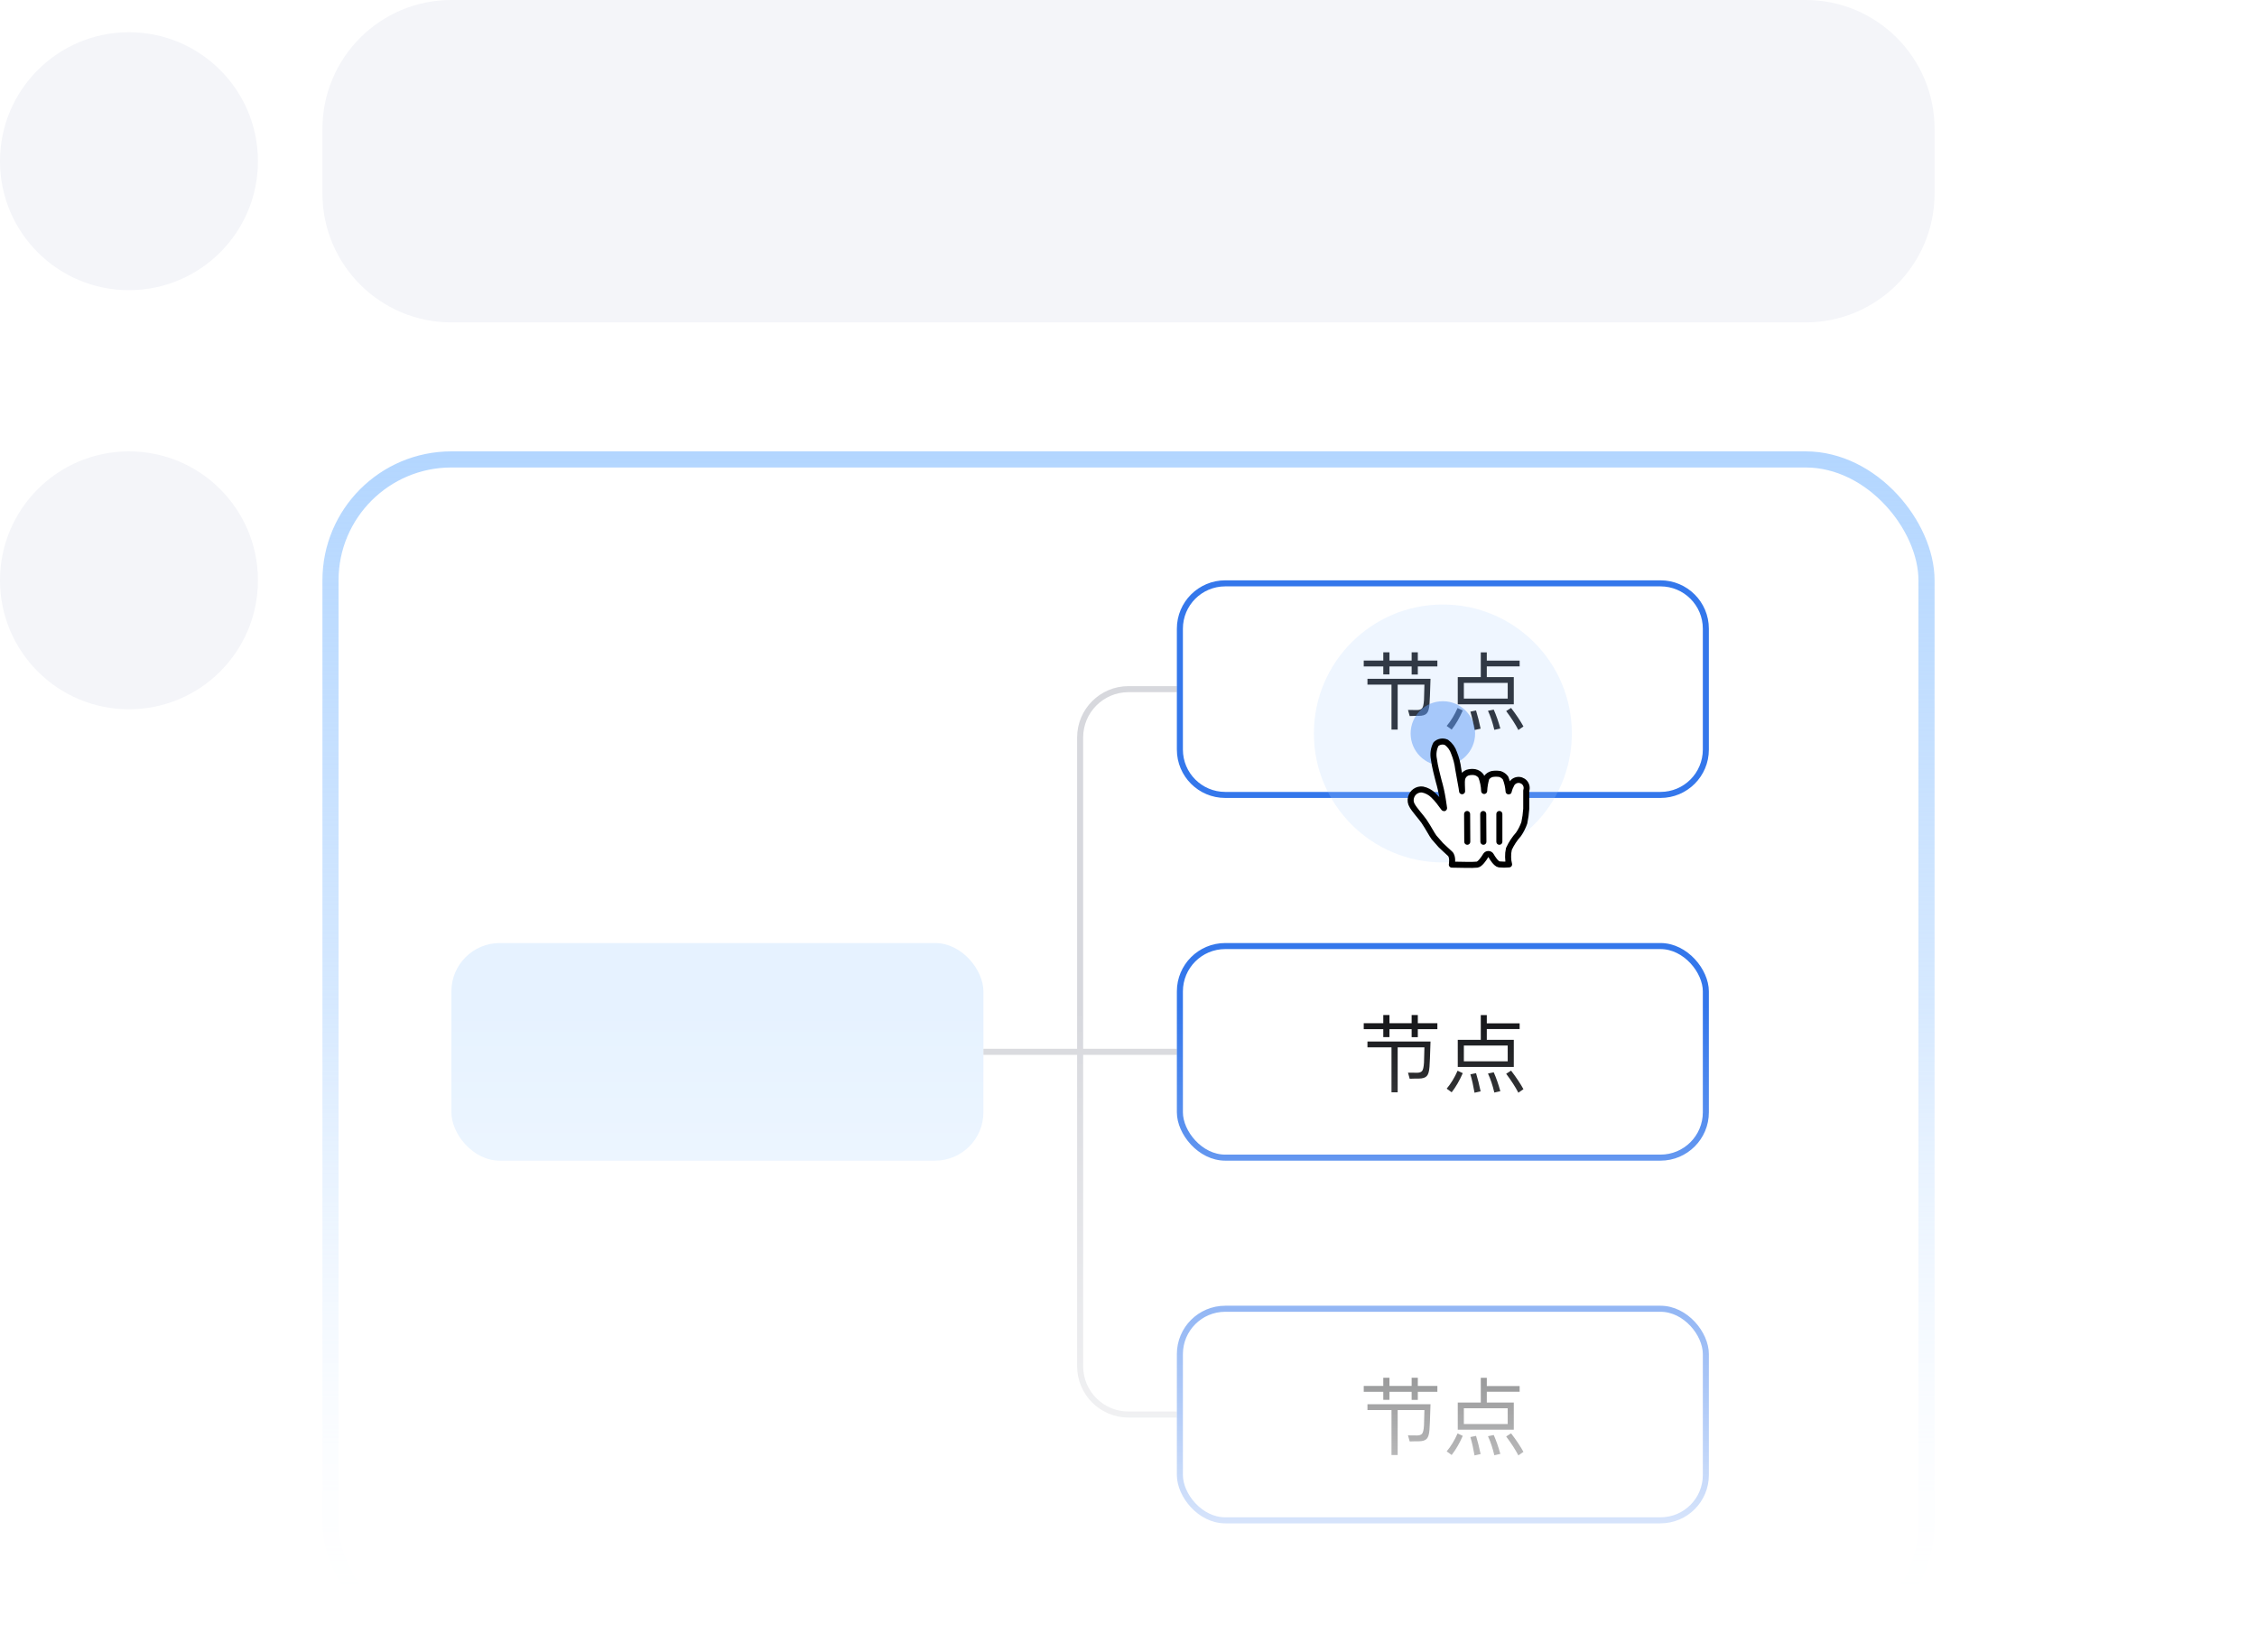 <svg width="280" height="205" viewBox="0 0 280 205" fill="none" xmlns="http://www.w3.org/2000/svg">
<g clip-path="url(#clip0_2980_5966)">
<rect width="280" height="205" fill="white"/>
<circle cx="16" cy="20" r="16" fill="#F4F5F9"/>
<circle cx="16" cy="72" r="16" fill="#F4F5F9"/>
<path d="M40 16C40 7.163 47.163 0 56 0H224C232.837 0 240 7.163 240 16V24C240 32.837 232.837 40 224 40H56C47.163 40 40 32.837 40 24V16Z" fill="#F4F5F9"/>
<rect x="41" y="57" width="198" height="147" rx="15" stroke="url(#paint0_linear_2980_5966)" stroke-width="2"/>
<rect x="56" y="117" width="66" height="27" rx="6" fill="#E6F2FF"/>
<path d="M122 130.5H134M146 130.5H134M134 130.5V91.5C134 88.186 136.686 85.5 140 85.5H146M134 130.5V169.5C134 172.814 136.686 175.5 140 175.5H146" stroke="#D7D8DD" stroke-width="0.75"/>
<rect x="146.375" y="117.375" width="65.25" height="26.25" rx="5.625" fill="white"/>
<rect x="146.375" y="117.375" width="65.25" height="26.25" rx="5.625" stroke="#3477EB" stroke-width="0.75"/>
<path d="M172.627 129.943H169.645V129.218H177.467C177.415 130.972 177.373 132.022 177.341 132.358C177.299 132.925 177.194 133.303 177.005 133.502C176.816 133.712 176.48 133.817 175.997 133.817C175.693 133.817 175.325 133.817 174.884 133.838L174.674 133.082C175.052 133.082 175.43 133.093 175.819 133.093C176.092 133.093 176.291 133.019 176.417 132.883C176.543 132.736 176.627 132.389 176.659 131.843C176.669 131.56 176.69 130.93 176.711 129.943H173.393V135.519H172.627V129.943ZM169.183 126.95H171.608V125.932H172.375V126.95H175.126V125.932H175.892V126.95H178.318V127.685H175.892V128.683H175.126V127.685H172.375V128.672H171.608V127.685H169.183V126.95ZM183.704 125.942H184.45V126.961H188.524V127.675H184.45V129.008H187.799V132.379H180.848V129.008H183.704V125.942ZM187.043 131.675V129.722H181.604V131.675H187.043ZM180.827 132.841L181.468 133.145C181.069 134.059 180.617 134.846 180.092 135.519L179.473 135.067C179.998 134.447 180.449 133.702 180.827 132.841ZM183.116 133.145C183.326 133.838 183.515 134.595 183.683 135.403L182.927 135.571C182.78 134.71 182.612 133.954 182.413 133.292L183.116 133.145ZM185.311 133.04C185.626 133.754 185.899 134.542 186.13 135.382L185.384 135.55C185.174 134.658 184.912 133.87 184.597 133.188L185.311 133.04ZM187.463 132.83C188.135 133.712 188.639 134.479 188.996 135.13L188.366 135.571C187.999 134.857 187.495 134.08 186.854 133.219L187.463 132.83Z" fill="#121316"/>
<rect x="146.375" y="162.375" width="65.25" height="26.25" rx="5.625" fill="white"/>
<rect x="146.375" y="162.375" width="65.25" height="26.25" rx="5.625" stroke="#3477EB" stroke-width="0.75"/>
<path d="M172.627 174.943H169.645V174.218H177.467C177.415 175.972 177.373 177.022 177.341 177.358C177.299 177.925 177.194 178.303 177.005 178.502C176.816 178.712 176.48 178.817 175.997 178.817C175.693 178.817 175.325 178.817 174.884 178.838L174.674 178.082C175.052 178.082 175.43 178.093 175.819 178.093C176.092 178.093 176.291 178.019 176.417 177.883C176.543 177.736 176.627 177.389 176.659 176.843C176.669 176.56 176.69 175.93 176.711 174.943H173.393V180.519H172.627V174.943ZM169.183 171.95H171.608V170.932H172.375V171.95H175.126V170.932H175.892V171.95H178.318V172.685H175.892V173.683H175.126V172.685H172.375V173.672H171.608V172.685H169.183V171.95ZM183.704 170.942H184.45V171.961H188.524V172.675H184.45V174.008H187.799V177.379H180.848V174.008H183.704V170.942ZM187.043 176.675V174.722H181.604V176.675H187.043ZM180.827 177.841L181.468 178.145C181.069 179.059 180.617 179.846 180.092 180.519L179.473 180.067C179.998 179.447 180.449 178.702 180.827 177.841ZM183.116 178.145C183.326 178.838 183.515 179.595 183.683 180.403L182.927 180.571C182.78 179.71 182.612 178.954 182.413 178.292L183.116 178.145ZM185.311 178.04C185.626 178.754 185.899 179.542 186.13 180.382L185.384 180.55C185.174 179.658 184.912 178.87 184.597 178.188L185.311 178.04ZM187.463 177.83C188.135 178.712 188.639 179.479 188.996 180.13L188.366 180.571C187.999 179.857 187.495 179.08 186.854 178.219L187.463 177.83Z" fill="#121316"/>
<path d="M146.375 78C146.375 74.893 148.893 72.375 152 72.375H206C209.107 72.375 211.625 74.893 211.625 78V93C211.625 96.107 209.107 98.625 206 98.625H152C148.893 98.625 146.375 96.107 146.375 93V78Z" fill="white"/>
<path d="M146.375 78C146.375 74.893 148.893 72.375 152 72.375H206C209.107 72.375 211.625 74.893 211.625 78V93C211.625 96.107 209.107 98.625 206 98.625H152C148.893 98.625 146.375 96.107 146.375 93V78Z" stroke="#3477EB" stroke-width="0.75"/>
<path d="M172.627 84.943H169.645V84.219H177.467C177.415 85.972 177.373 87.022 177.341 87.358C177.299 87.925 177.194 88.303 177.005 88.502C176.816 88.713 176.48 88.817 175.997 88.817C175.693 88.817 175.325 88.817 174.884 88.838L174.674 88.082C175.052 88.082 175.43 88.093 175.819 88.093C176.092 88.093 176.291 88.019 176.417 87.883C176.543 87.736 176.627 87.389 176.659 86.844C176.669 86.56 176.69 85.93 176.711 84.943H173.393V90.519H172.627V84.943ZM169.183 81.951H171.608V80.932H172.375V81.951H175.126V80.932H175.892V81.951H178.318V82.686H175.892V83.683H175.126V82.686H172.375V83.672H171.608V82.686H169.183V81.951ZM183.704 80.942H184.45V81.961H188.524V82.675H184.45V84.008H187.799V87.379H180.848V84.008H183.704V80.942ZM187.043 86.675V84.722H181.604V86.675H187.043ZM180.827 87.841L181.468 88.145C181.069 89.059 180.617 89.847 180.092 90.519L179.473 90.067C179.998 89.448 180.449 88.702 180.827 87.841ZM183.116 88.145C183.326 88.838 183.515 89.594 183.683 90.403L182.927 90.571C182.78 89.71 182.612 88.954 182.413 88.293L183.116 88.145ZM185.311 88.04C185.626 88.754 185.899 89.542 186.13 90.382L185.384 90.55C185.174 89.657 184.912 88.87 184.597 88.188L185.311 88.04ZM187.463 87.831C188.135 88.713 188.639 89.479 188.996 90.13L188.366 90.571C187.999 89.857 187.495 89.08 186.854 88.219L187.463 87.831Z" fill="#121316"/>
<circle opacity="0.2" cx="179" cy="91" r="16" fill="#B3D6FF"/>
<circle opacity="0.5" cx="179" cy="91" r="4" fill="#5E9BF7"/>
<g filter="url(#filter0_d_2980_5966)">
<path d="M177.904 102.893C177.624 102.533 177.274 101.803 176.664 100.893C176.314 100.393 175.454 99.443 175.194 98.953C175.006 98.655 174.952 98.293 175.044 97.953C175.201 97.307 175.813 96.879 176.474 96.953C176.984 97.056 177.454 97.306 177.824 97.673C178.082 97.916 178.319 98.181 178.534 98.463C178.694 98.663 178.734 98.743 178.914 98.973C179.094 99.203 179.214 99.433 179.124 99.093C179.054 98.593 178.934 97.753 178.764 97.003C178.634 96.433 178.604 96.343 178.484 95.913C178.364 95.483 178.294 95.123 178.164 94.633C178.045 94.152 177.951 93.664 177.884 93.173C177.758 92.545 177.849 91.892 178.144 91.323C178.493 90.995 179.006 90.908 179.444 91.103C179.884 91.428 180.213 91.883 180.384 92.403C180.646 93.044 180.821 93.716 180.904 94.403C181.064 95.403 181.374 96.863 181.384 97.163C181.384 96.793 181.314 96.013 181.384 95.663C181.453 95.298 181.707 94.996 182.054 94.863C182.351 94.772 182.667 94.751 182.974 94.803C183.284 94.868 183.558 95.046 183.744 95.303C183.975 95.887 184.104 96.506 184.124 97.133C184.15 96.584 184.244 96.04 184.404 95.513C184.571 95.278 184.815 95.108 185.094 95.033C185.424 94.973 185.763 94.973 186.094 95.033C186.365 95.124 186.602 95.295 186.774 95.523C186.985 96.054 187.114 96.614 187.154 97.183C187.154 97.323 187.224 96.793 187.444 96.443C187.558 96.104 187.845 95.851 188.196 95.781C188.547 95.71 188.909 95.832 189.146 96.1C189.383 96.369 189.458 96.744 189.344 97.083C189.344 97.733 189.344 97.703 189.344 98.143C189.344 98.583 189.344 98.973 189.344 99.343C189.307 99.928 189.227 100.51 189.104 101.083C188.93 101.59 188.687 102.071 188.384 102.513C187.898 103.053 187.497 103.663 187.194 104.323C187.118 104.651 187.085 104.987 187.094 105.323C187.093 105.634 187.133 105.943 187.214 106.243C186.805 106.286 186.393 106.286 185.984 106.243C185.594 106.183 185.114 105.403 184.984 105.163C184.919 105.034 184.788 104.953 184.644 104.953C184.5 104.953 184.368 105.034 184.304 105.163C184.084 105.543 183.594 106.233 183.254 106.273C182.584 106.353 181.204 106.273 180.114 106.273C180.114 106.273 180.294 105.273 179.884 104.913C179.474 104.553 179.054 104.133 178.744 103.853L177.904 102.893Z" fill="white"/>
<path fill-rule="evenodd" clip-rule="evenodd" d="M177.904 102.893C177.624 102.533 177.274 101.803 176.664 100.893C176.314 100.393 175.454 99.443 175.194 98.953C175.006 98.655 174.952 98.293 175.044 97.953C175.201 97.307 175.813 96.879 176.474 96.953C176.984 97.056 177.454 97.306 177.824 97.673C178.082 97.916 178.319 98.181 178.534 98.463C178.694 98.663 178.734 98.743 178.914 98.973C179.094 99.203 179.214 99.433 179.124 99.093C179.054 98.593 178.934 97.753 178.764 97.003C178.634 96.433 178.604 96.343 178.484 95.913C178.364 95.483 178.294 95.123 178.164 94.633C178.045 94.152 177.951 93.664 177.884 93.173C177.758 92.545 177.849 91.892 178.144 91.323C178.493 90.995 179.006 90.908 179.444 91.103C179.884 91.428 180.213 91.883 180.384 92.403C180.646 93.044 180.821 93.716 180.904 94.403C181.064 95.403 181.374 96.863 181.384 97.163C181.384 96.793 181.314 96.013 181.384 95.663C181.453 95.298 181.707 94.996 182.054 94.863C182.351 94.772 182.667 94.751 182.974 94.803C183.284 94.868 183.558 95.046 183.744 95.303C183.975 95.887 184.104 96.506 184.124 97.133C184.15 96.584 184.244 96.04 184.404 95.513C184.571 95.278 184.815 95.108 185.094 95.033C185.424 94.973 185.763 94.973 186.094 95.033C186.365 95.124 186.602 95.295 186.774 95.523C186.985 96.054 187.114 96.614 187.154 97.183C187.154 97.323 187.224 96.793 187.444 96.443C187.558 96.104 187.845 95.851 188.196 95.781C188.547 95.71 188.909 95.832 189.146 96.1C189.383 96.369 189.458 96.744 189.344 97.083C189.344 97.733 189.344 97.703 189.344 98.143C189.344 98.583 189.344 98.973 189.344 99.343C189.307 99.928 189.227 100.51 189.104 101.083C188.93 101.59 188.687 102.071 188.384 102.513C187.898 103.053 187.497 103.663 187.194 104.323C187.118 104.651 187.085 104.987 187.094 105.323C187.093 105.634 187.133 105.943 187.214 106.243C186.805 106.286 186.393 106.286 185.984 106.243C185.594 106.183 185.114 105.403 184.984 105.163C184.919 105.034 184.788 104.953 184.644 104.953C184.5 104.953 184.368 105.034 184.304 105.163C184.084 105.543 183.594 106.233 183.254 106.273C182.584 106.353 181.204 106.273 180.114 106.273C180.114 106.273 180.294 105.273 179.884 104.913C179.474 104.553 179.054 104.133 178.744 103.853L177.904 102.893Z" stroke="black" stroke-width="0.75" stroke-linecap="round" stroke-linejoin="round"/>
<path d="M186.383 103.439V99.987C186.383 99.781 186.215 99.613 186.008 99.613C185.801 99.613 185.633 99.781 185.633 99.987V103.439C185.633 103.646 185.801 103.813 186.008 103.813C186.215 103.813 186.383 103.646 186.383 103.439Z" fill="black"/>
<path d="M184.403 103.438L184.383 99.984C184.382 99.778 184.213 99.612 184.006 99.613C183.799 99.615 183.632 99.782 183.633 99.989L183.653 103.442C183.654 103.648 183.823 103.814 184.03 103.813C184.237 103.812 184.404 103.644 184.403 103.438Z" fill="black"/>
<path d="M181.633 99.992L181.653 103.439C181.654 103.647 181.823 103.814 182.03 103.813C182.237 103.812 182.404 103.642 182.403 103.434L182.383 99.988C182.382 99.78 182.213 99.612 182.006 99.613C181.799 99.615 181.632 99.784 181.633 99.992Z" fill="black"/>
</g>
<rect y="125" width="280" height="80" fill="url(#paint1_linear_2980_5966)"/>
</g>
<defs>
<filter id="filter0_d_2980_5966" x="173.825" y="90.625" width="16.748" height="17.859" filterUnits="userSpaceOnUse" color-interpolation-filters="sRGB">
<feFlood flood-opacity="0" result="BackgroundImageFix"/>
<feColorMatrix in="SourceAlpha" type="matrix" values="0 0 0 0 0 0 0 0 0 0 0 0 0 0 0 0 0 0 127 0" result="hardAlpha"/>
<feOffset dy="1"/>
<feGaussianBlur stdDeviation="0.4"/>
<feColorMatrix type="matrix" values="0 0 0 0 0 0 0 0 0 0 0 0 0 0 0 0 0 0 0.5 0"/>
<feBlend mode="normal" in2="BackgroundImageFix" result="effect1_dropShadow_2980_5966"/>
<feBlend mode="normal" in="SourceGraphic" in2="effect1_dropShadow_2980_5966" result="shape"/>
</filter>
<linearGradient id="paint0_linear_2980_5966" x1="140" y1="56" x2="140" y2="205" gradientUnits="userSpaceOnUse">
<stop stop-color="#B3D6FF"/>
<stop offset="1" stop-color="#B3D6FF" stop-opacity="0"/>
</linearGradient>
<linearGradient id="paint1_linear_2980_5966" x1="140" y1="125" x2="140" y2="205" gradientUnits="userSpaceOnUse">
<stop stop-color="white" stop-opacity="0"/>
<stop offset="1" stop-color="white"/>
</linearGradient>
<clipPath id="clip0_2980_5966">
<rect width="280" height="205" fill="white"/>
</clipPath>
</defs>
</svg>
